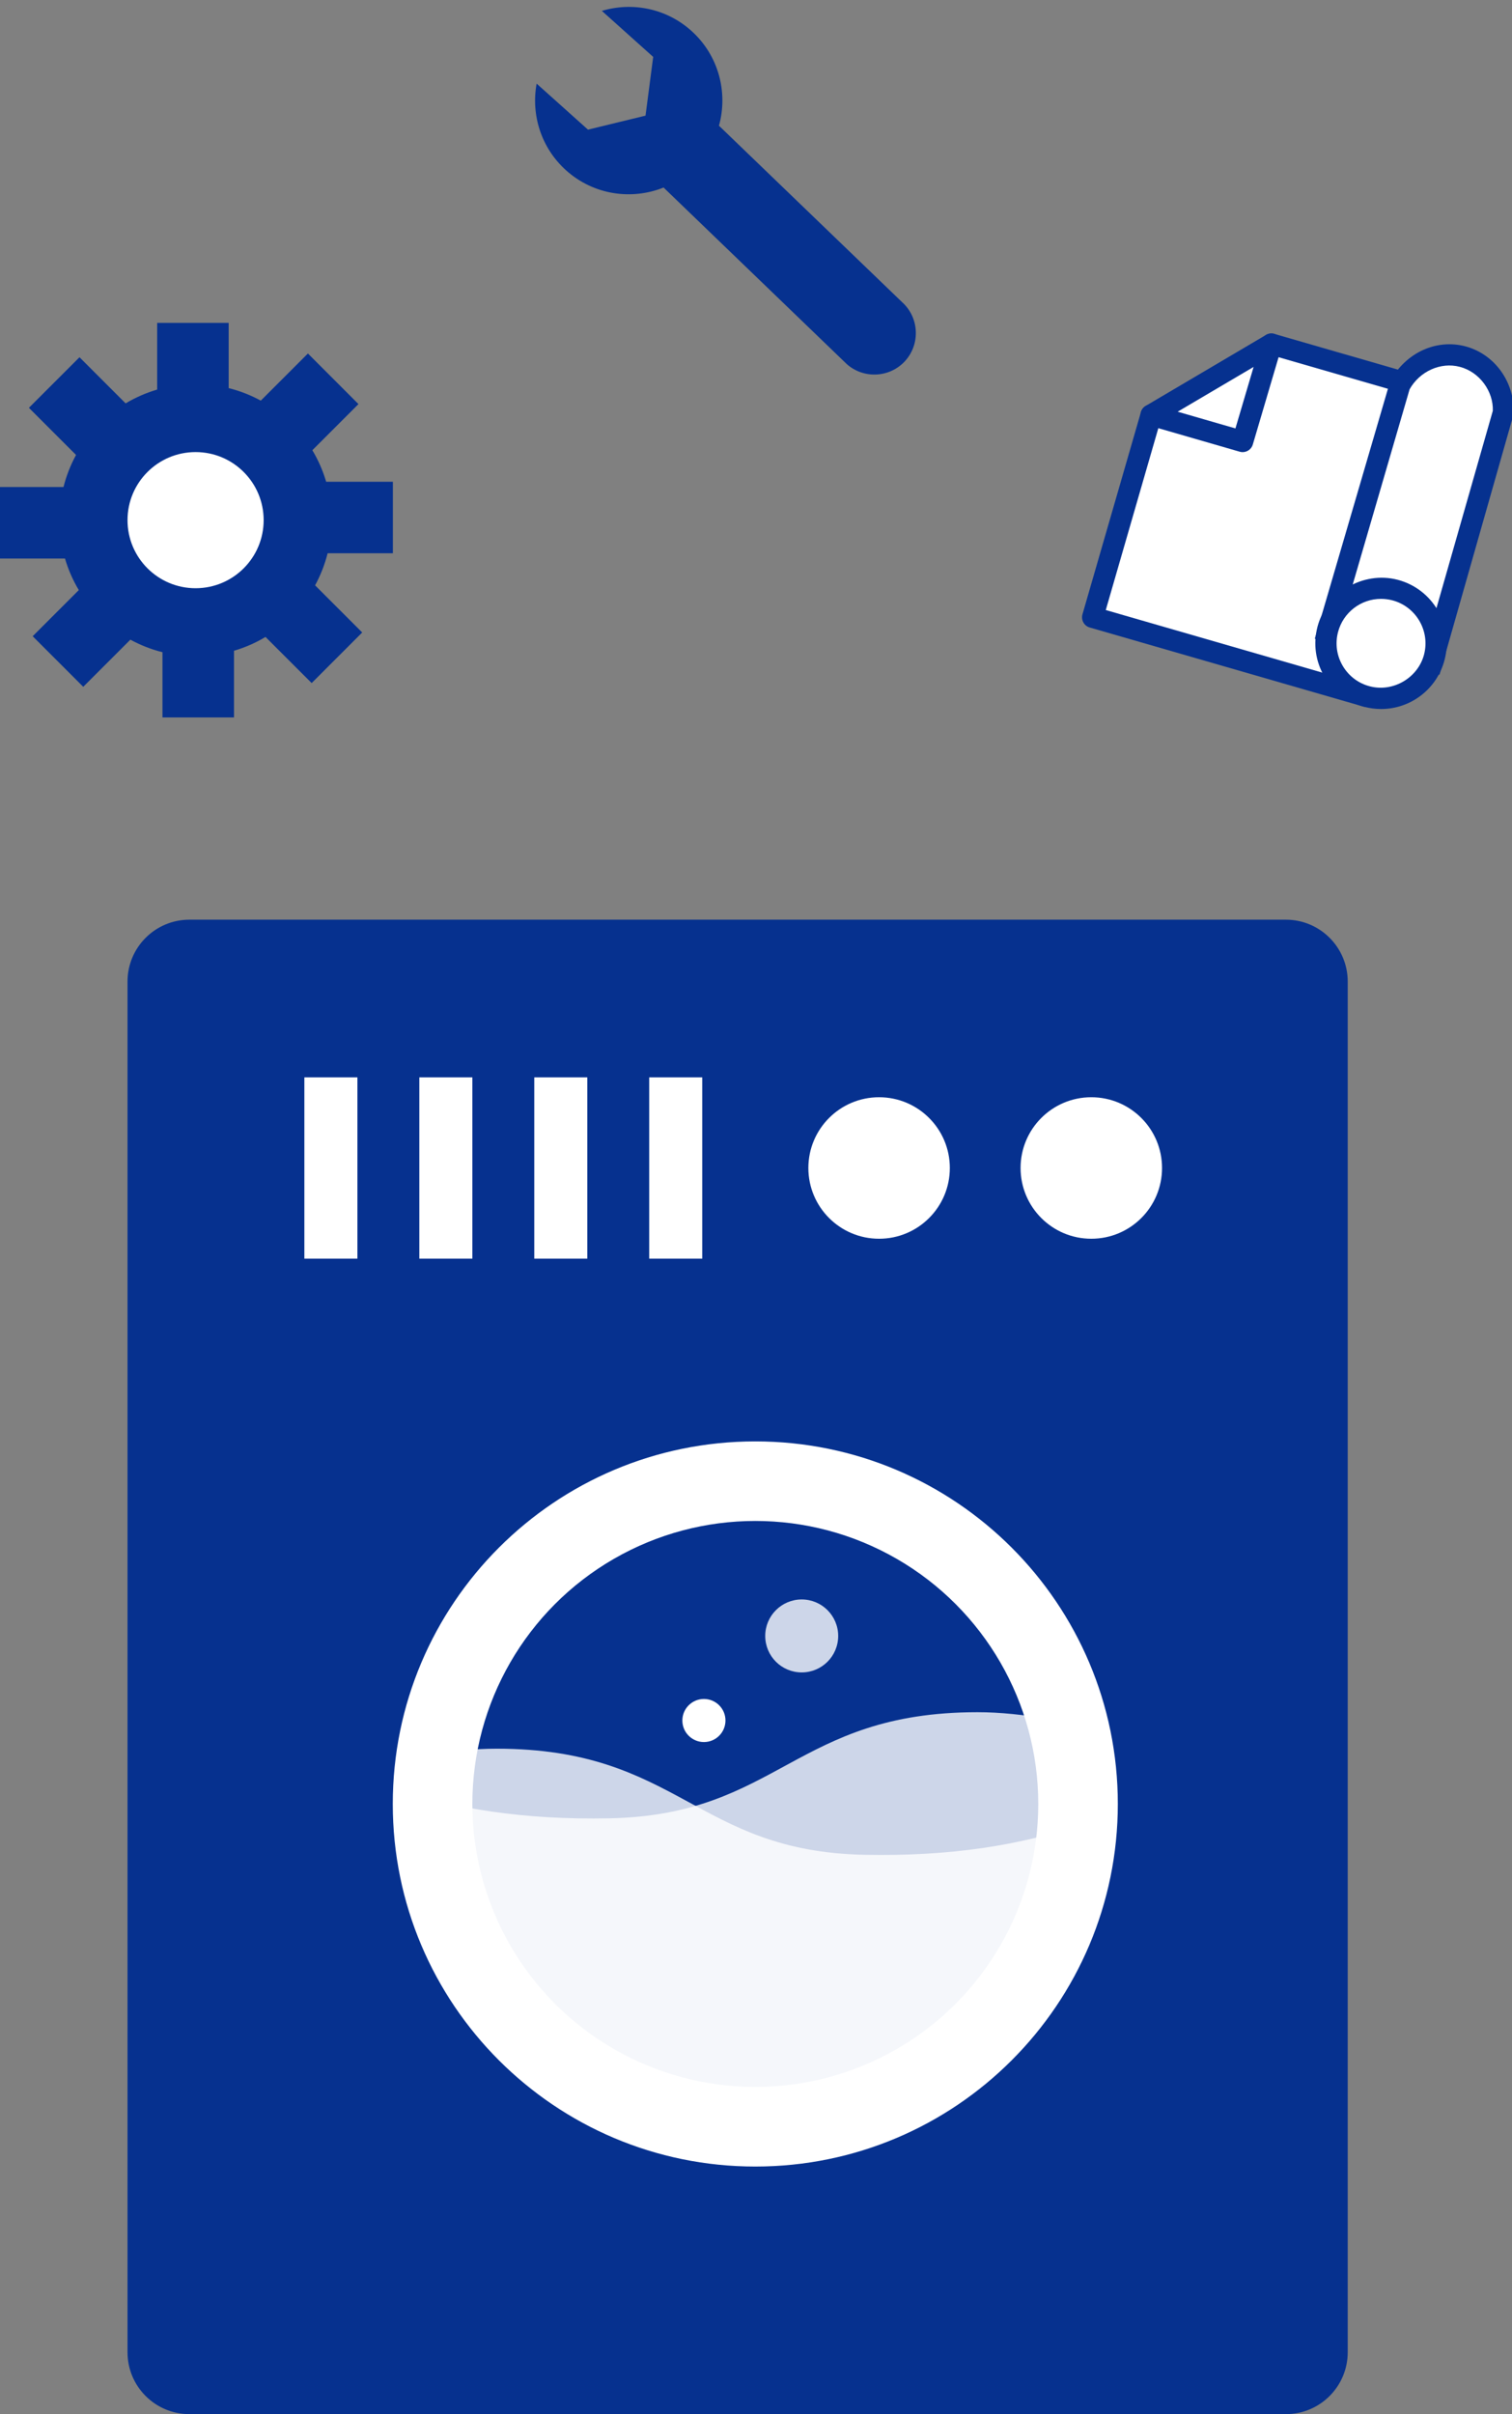 <?xml version="1.0" encoding="utf-8"?>
<!-- Generator: Adobe Illustrator 16.0.0, SVG Export Plug-In . SVG Version: 6.00 Build 0)  -->
<!DOCTYPE svg PUBLIC "-//W3C//DTD SVG 1.1//EN" "http://www.w3.org/Graphics/SVG/1.1/DTD/svg11.dtd">
<svg version="1.1" id="Layer_1" xmlns="http://www.w3.org/2000/svg" xmlns:xlink="http://www.w3.org/1999/xlink" x="0px" y="0px"
	 width="57px" height="91px" viewBox="0 0 57 91" enable-background="new 0 0 57 91" xml:space="preserve">
<rect x="0" y="0" width="57" height="91" fill="#808080" stroke="none"/>
<path fill="#06318F" d="M48.474,91H7.141c-1.289,0-2.334-1.044-2.334-2.333V37c0-1.289,1.045-2.333,2.334-2.333h41.333
	c1.289,0,2.333,1.044,2.333,2.333v51.667C50.807,89.956,49.763,91,48.474,91"/>
<rect x="11.474" y="40.611" fill="#FFFFFF" width="2" height="6.833"/>
<rect x="15.808" y="40.611" fill="#FFFFFF" width="2" height="6.833"/>
<rect x="20.141" y="40.611" fill="#FFFFFF" width="2" height="6.833"/>
<rect x="24.474" y="40.611" fill="#FFFFFF" width="2" height="6.833"/>
<path fill="#FFFFFF" d="M43.807,44.027c0,1.473-1.193,2.667-2.667,2.667c-1.473,0-2.666-1.194-2.666-2.667
	c0-1.473,1.193-2.667,2.666-2.667C42.614,41.36,43.807,42.555,43.807,44.027"/>
<path fill="#FFFFFF" d="M42.14,67.999c0,7.549-6.118,13.668-13.667,13.668c-7.547,0-13.666-6.119-13.666-13.668
	c0-7.547,6.119-13.666,13.666-13.666C36.022,54.333,42.14,60.452,42.14,67.999"/>
<path fill="#06318F" d="M39.64,67.999c0,6.168-5,11.168-11.167,11.168c-6.166,0-11.166-5-11.166-11.168
	c0-6.166,5-11.166,11.166-11.166C34.64,56.833,39.64,61.833,39.64,67.999"/>
<g>
	<defs>
		<path id="SVGID_1_" d="M17.308,68.001c0,6.166,4.999,11.166,11.166,11.166c6.167,0,11.166-5,11.166-11.166
			c0-6.168-4.999-11.168-11.166-11.168C22.307,56.833,17.308,61.833,17.308,68.001"/>
	</defs>
	<clipPath id="SVGID_2_">
		<use xlink:href="#SVGID_1_"  overflow="visible"/>
	</clipPath>
	<g opacity="0.8" clip-path="url(#SVGID_2_)">
		<g>
			<defs>
				<rect id="SVGID_3_" x="-4.901" y="64.392" width="58.5" height="27.024"/>
			</defs>
			<clipPath id="SVGID_4_">
				<use xlink:href="#SVGID_3_"  overflow="visible"/>
			</clipPath>
			<path clip-path="url(#SVGID_4_)" fill="#FFFFFF" d="M2.099,72.041c0,0,9.75-6.125,16.625-6.125s7.5,3.875,13.875,4
				c6.375,0.125,10.75-1.625,15-5s6,10.625,6,10.625l-13,11.75l-22.5,4.125l-23-7.125L5.474,71.416L2.099,72.041z"/>
		</g>
	</g>
	<g opacity="0.8" clip-path="url(#SVGID_2_)">
		<g>
			<defs>
				<rect id="SVGID_5_" x="1.974" y="63.017" width="58.5" height="27.024"/>
			</defs>
			<clipPath id="SVGID_6_">
				<use xlink:href="#SVGID_5_"  overflow="visible"/>
			</clipPath>
			<path clip-path="url(#SVGID_6_)" fill="#FFFFFF" d="M53.473,70.666c0,0-9.75-6.125-16.625-6.125s-7.5,3.875-13.875,4
				c-6.375,0.125-10.75-1.625-15-5s-6,10.625-6,10.625l13,11.75l22.5,4.125l23-7.125L50.098,70.041L53.473,70.666z"/>
		</g>
	</g>
</g>
<circle fill="none" stroke="#FFFFFF" stroke-miterlimit="10" cx="28.474" cy="67.999" r="11.167"/>
<path fill="#FFFFFF" d="M35.807,44.027c0,1.473-1.194,2.667-2.667,2.667s-2.666-1.194-2.666-2.667c0-1.473,1.193-2.667,2.666-2.667
	S35.807,42.555,35.807,44.027"/>
<path fill="#FFFFFF" d="M27.349,64.854c0,0.449-0.364,0.812-0.812,0.812c-0.449,0-0.813-0.362-0.813-0.812
	c0-0.448,0.364-0.812,0.813-0.812C26.985,64.042,27.349,64.405,27.349,64.854"/>
<g opacity="0.8">
	<g>
		<defs>
			<rect id="SVGID_7_" x="28.848" y="60.292" width="2.75" height="2.75"/>
		</defs>
		<clipPath id="SVGID_8_">
			<use xlink:href="#SVGID_7_"  overflow="visible"/>
		</clipPath>
		<path clip-path="url(#SVGID_8_)" fill="#FFFFFF" d="M31.598,61.666c0,0.761-0.615,1.375-1.375,1.375
			c-0.759,0-1.375-0.614-1.375-1.375c0-0.759,0.616-1.375,1.375-1.375C30.983,60.291,31.598,60.907,31.598,61.666"/>
	</g>
</g>
<g>
	<path fill="#06318F" d="M14.811,20.856V18.16h-2.515c-0.124-0.421-0.3-0.82-0.521-1.189l1.739-1.739l-1.906-1.907l-1.777,1.777
		c-0.377-0.206-0.783-0.366-1.21-0.472v-2.46H5.925v2.515c-0.421,0.124-0.82,0.299-1.189,0.52l-1.739-1.739L1.09,15.372l1.777,1.777
		c-0.206,0.377-0.366,0.783-0.473,1.209h-2.46v2.696H2.45c0.124,0.421,0.299,0.82,0.521,1.189l-1.739,1.74l1.906,1.906l1.777-1.777
		c0.377,0.206,0.783,0.366,1.21,0.473v2.459h2.696v-2.514c0.421-0.124,0.82-0.299,1.188-0.521l1.74,1.739l1.906-1.907l-1.777-1.777
		c0.206-0.377,0.365-0.783,0.473-1.209H14.811z"/>
	<circle fill="#FFFFFF" cx="7.373" cy="19.607" r="2.566"/>
</g>
<path fill="#06318F" d="M26.061,1.16c-0.95-0.852-2.233-1.091-3.372-0.75l1.935,1.735l-0.289,2.214l-2.169,0.528l-1.936-1.735
	c-0.214,1.169,0.163,2.419,1.113,3.271c1.035,0.928,2.465,1.129,3.674,0.646c0.012,0.012,0.022,0.024,0.035,0.035l6.866,6.617
	c0.641,0.575,1.636,0.52,2.21-0.121l0,0c0.574-0.641,0.521-1.635-0.12-2.21l-6.867-6.616c-0.013-0.011-0.025-0.021-0.038-0.032
	C27.452,3.488,27.096,2.088,26.061,1.16z"/>
<g>
	<g>
		<polyline fill="#FFFFFF" points="47.929,12.97 55.759,15.233 51.487,26.244 41.191,23.269 43.394,15.646 		"/>
		<path fill="#06318F" d="M51.487,26.644c-0.037,0-0.074-0.005-0.111-0.016L41.08,23.653c-0.102-0.029-0.188-0.098-0.239-0.191
			c-0.051-0.093-0.063-0.203-0.034-0.304l2.204-7.624c0.061-0.211,0.28-0.334,0.495-0.273c0.212,0.062,0.334,0.283,0.272,0.495
			l-2.092,7.239l9.561,2.763l3.981-10.263l-7.41-2.141c-0.212-0.062-0.334-0.283-0.273-0.495c0.062-0.211,0.28-0.334,0.496-0.273
			l7.83,2.263c0.107,0.031,0.197,0.106,0.247,0.207s0.055,0.217,0.015,0.322L51.86,26.389
			C51.798,26.546,51.648,26.644,51.487,26.644z"/>
	</g>
	<g>
		<polygon fill="#FFFFFF" points="43.394,15.646 47.929,12.97 46.845,16.643 		"/>
		<path fill="#06318F" d="M46.845,17.043c-0.036,0-0.074-0.005-0.111-0.016l-3.451-0.998c-0.153-0.044-0.266-0.176-0.285-0.334
			c-0.021-0.159,0.056-0.313,0.193-0.395l4.535-2.675c0.14-0.084,0.317-0.073,0.449,0.029c0.13,0.101,0.184,0.271,0.138,0.429
			l-1.084,3.673C47.177,16.93,47.018,17.043,46.845,17.043z M44.396,15.519l2.178,0.63l0.685-2.318L44.396,15.519z"/>
	</g>
	<g>
		<g>
			<path fill="#FFFFFF" d="M56.662,15.594c0.049-0.993-0.569-1.906-1.532-2.155c-0.925-0.24-1.872,0.211-2.338,1.037l-2.729,9.327
				l3.93,1.135L56.662,15.594z"/>
			<path fill="#06318F" d="M54.267,25.434l-4.701-1.358l2.842-9.712c0.601-1.092,1.755-1.588,2.822-1.312
				c1.12,0.29,1.89,1.367,1.831,2.562L54.267,25.434z M50.559,23.53l3.159,0.913l2.559-8.958c0.025-0.728-0.493-1.463-1.248-1.658
				c-0.72-0.188-1.507,0.169-1.889,0.846L50.559,23.53z"/>
		</g>
		<g>
			<circle fill="#FFFFFF" cx="52.063" cy="24.25" r="2.076"/>
			<path fill="#06318F" d="M52.065,26.726c-0.21,0-0.42-0.027-0.625-0.08c-0.64-0.167-1.177-0.572-1.512-1.143
				c-0.335-0.571-0.428-1.237-0.261-1.877c0.337-1.293,1.715-2.11,3.02-1.772c1.321,0.344,2.116,1.699,1.771,3.02
				C54.175,25.964,53.191,26.726,52.065,26.726z M52.062,22.574c-0.762,0-1.429,0.516-1.621,1.254
				c-0.112,0.433-0.05,0.884,0.177,1.27s0.591,0.661,1.023,0.773c0.882,0.23,1.815-0.323,2.044-1.199
				c0.232-0.894-0.306-1.811-1.199-2.044C52.346,22.592,52.204,22.574,52.062,22.574z"/>
		</g>
	</g>
</g>
</svg>
